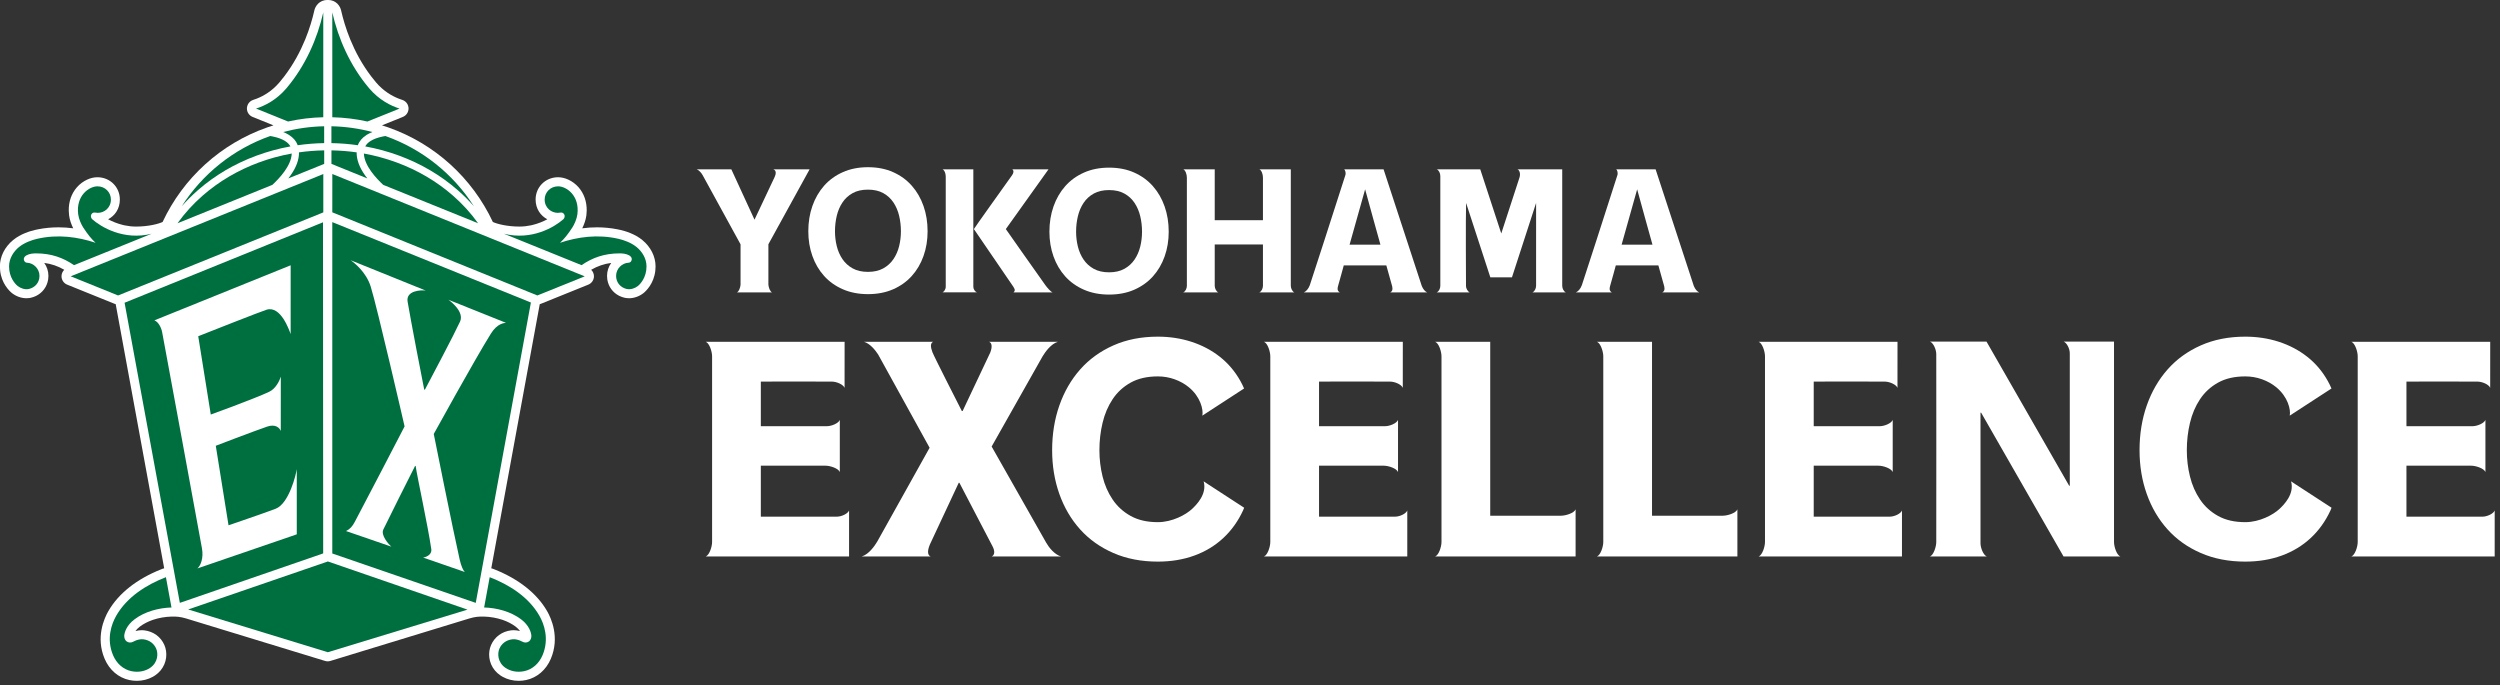 <?xml version="1.0" encoding="UTF-8" standalone="no"?>
<!DOCTYPE svg PUBLIC "-//W3C//DTD SVG 1.1//EN" "http://www.w3.org/Graphics/SVG/1.1/DTD/svg11.dtd">
<svg width="100%" height="100%" viewBox="0 0 405 111" version="1.1" xmlns="http://www.w3.org/2000/svg" xmlns:xlink="http://www.w3.org/1999/xlink" xml:space="preserve" xmlns:serif="http://www.serif.com/" style="fill-rule:evenodd;clip-rule:evenodd;stroke-linejoin:round;stroke-miterlimit:2;">
    <rect x="0" y="0" width="405" height="111" fill="#333333" stroke="none"/>
    <g transform="matrix(1,0,0,1,-3343.07,-525.036)">
        <g transform="matrix(1,0,0,1,3366.28,623.963)">
            <path d="M0,4.646C-0.355,4.602 -0.963,4.667 -1.587,5.016C-1.986,5.24 -2.377,5.22 -2.704,4.985C-2.954,4.804 -3.113,4.413 -3.082,4.036C-3.043,3.549 -2.745,2.408 -1.414,1.405C0.262,0.141 2.522,-0.454 4.575,-0.511L3.673,-5.425C0.465,-4.188 -2.645,-2.199 -4.374,0.806C-5.162,2.174 -6.009,4.597 -4.9,7.222C-4.325,8.584 -3.246,9.531 -1.939,9.812C-0.737,10.071 0.362,9.788 1.101,9.288C2.413,8.396 2.438,6.943 2.094,6.159C1.744,5.361 1.035,4.773 0,4.646" style="fill:rgb(0,111,64);fill-rule:nonzero;"/>
        </g>
        <g transform="matrix(1,0,0,1,3430.5,627.803)">
            <path d="M0,-3.034C-1.729,-6.039 -4.839,-8.028 -8.047,-9.265L-8.949,-4.351C-6.896,-4.294 -4.636,-3.699 -2.96,-2.435C-1.629,-1.432 -1.331,-0.291 -1.291,0.195C-1.261,0.572 -1.42,0.964 -1.67,1.145C-1.997,1.38 -2.388,1.4 -2.786,1.176C-3.41,0.827 -4.019,0.762 -4.374,0.806C-5.409,0.933 -6.118,1.521 -6.468,2.319C-6.812,3.103 -6.787,4.556 -5.474,5.447C-4.736,5.947 -3.637,6.231 -2.435,5.972C-1.128,5.691 -0.049,4.744 0.526,3.382C1.635,0.757 0.788,-1.666 0,-3.034" style="fill:rgb(0,111,64);fill-rule:nonzero;"/>
        </g>
        <g transform="matrix(0,-1,-1,0,3371.36,542.514)">
            <path d="M-16.857,-24.11L-10.637,-24.11L-27.222,16.857L-30.329,9.169L-16.857,-24.11Z" style="fill:rgb(0,111,64);fill-rule:nonzero;"/>
        </g>
        <g transform="matrix(0,1,1,0,3443.91,575.724)">
            <path d="M-14.769,-46.973L38.963,-46.973L46.973,-23.71L-1.732,-14.769L-14.769,-46.973Z" style="fill:rgb(0,111,64);fill-rule:nonzero;"/>
        </g>
        <g transform="matrix(0.927,0.375,0.375,-0.927,3399.79,551.949)">
            <path d="M0.136,-7.951L36.038,-7.951L41.998,-2.186L-2.198,-2.187L0.136,-7.951Z" style="fill:rgb(0,111,64);fill-rule:nonzero;"/>
        </g>
        <g transform="matrix(-0.946,0.326,0.326,0.946,3398.6,630.309)">
            <path d="M-2.397,-14.322L21.56,-14.322L2.397,-0.401L-21.274,0.428L-2.397,-14.322Z" style="fill:rgb(0,111,64);fill-rule:nonzero;"/>
        </g>
        <g transform="matrix(-0.927,0.375,0.375,0.927,3376.02,626.483)">
            <path d="M-42.612,-53.444L-7.869,-53.444L2.119,-4.943L-22.45,-3.638L-42.612,-53.444Z" style="fill:rgb(0,111,64);fill-rule:nonzero;"/>
        </g>
        <g transform="matrix(1,0,0,1,3417.59,569.137)">
            <path d="M0,46.547C-1.138,41.519 -4.205,26.168 -4.205,26.168C-4.205,26.168 2.435,14.108 5.062,9.894C6.113,8.209 7.228,8.18 7.506,8.148C7.134,7.997 -0.523,4.927 -1.839,4.401C-1.388,4.705 0.772,6.402 0.056,7.953C-0.99,10.218 -4.628,17.067 -5.646,18.997L-5.754,18.955C-6.113,17.209 -7.945,7.69 -8.445,4.716C-8.752,2.889 -6.219,2.799 -5.501,2.919C-5.501,2.919 -17.308,-1.859 -17.686,-2.005C-17.14,-1.629 -15.179,-0.126 -14.426,2.278C-13.384,5.601 -8.936,24.942 -8.936,24.942C-10.236,27.437 -14.948,36.552 -17.003,40.408C-17.404,41.16 -17.751,41.562 -18.427,41.911C-18.017,42.052 -12.06,44.104 -11.075,44.443C-11.553,44.029 -12.813,42.595 -12.391,41.677C-12.046,40.927 -7.783,32.41 -7.226,31.338L-7.14,31.37C-6.87,33.225 -5.136,41.16 -4.605,44.846C-4.469,45.797 -5.551,46.175 -5.939,46.206C-5.939,46.206 0.459,48.419 0.832,48.552C0.593,48.349 0.244,47.624 0,46.547" style="fill:white;fill-rule:nonzero;"/>
        </g>
        <g transform="matrix(1,0,0,1,3387.74,577.632)">
            <path d="M0,29.804C-1.889,30.528 -7.636,32.482 -7.636,32.482L-9.702,19.59C-9.702,19.59 -3.788,17.316 -1.382,16.485C-0.024,16.016 0.648,16.682 0.835,17.19L0.84,8.379C0.667,8.977 0.047,10.335 -1.075,10.853C-3.693,12.061 -10.515,14.525 -10.515,14.525C-10.515,14.525 -12.132,4.404 -12.549,1.825C-11.085,1.24 -2.202,-2.259 -1.437,-2.482C0.829,-3.143 2.19,0.799 2.437,1.476L2.438,-9.677L-19.658,-0.747C-19.019,-0.519 -18.536,0.44 -18.403,1.153C-16.698,10.284 -13.522,27.616 -11.943,36.234C-11.652,37.823 -12.178,39.065 -12.686,39.481C-12.686,39.481 2.675,34.209 3.431,33.95L3.431,23.368C3.318,24.218 2.186,28.967 0,29.804" style="fill:white;fill-rule:nonzero;"/>
        </g>
        <g transform="matrix(1,0,0,1,3347.45,559.543)">
            <path d="M0,7.997C-0.378,7.981 -0.546,7.654 -0.546,7.395C-0.546,7.139 -0.327,6.912 -0.104,6.792C0.394,6.522 0.949,6.478 1.444,6.478C3.901,6.478 5.834,7.177 7.599,8.389L20.186,3.293C15.633,4.428 11.953,2.185 10.555,0.945C10.347,0.761 10.259,0.4 10.409,0.149C10.541,-0.072 10.747,-0.18 11.01,-0.137C11.143,-0.114 11.326,-0.094 11.463,-0.094C12.476,-0.095 13.581,-0.883 13.58,-2.253C13.58,-3.439 12.631,-4.396 11.403,-4.396C10.056,-4.396 7.891,-2.899 8.273,0.136C8.373,0.925 8.782,1.797 9.079,2.261C9.801,3.389 10.464,4.187 11.092,4.759C8.203,3.797 4.975,3.351 1.63,4.112C0.746,4.313 -0.458,4.74 -1.328,5.455C-2.171,6.147 -2.934,7.253 -2.934,8.592C-2.934,10.374 -1.941,11.45 -1.526,11.777C-1.057,12.146 -0.351,12.393 0.296,12.246C1.237,12.03 1.997,11.244 1.997,10.128C1.997,8.942 1.006,8.036 0,7.997" style="fill:rgb(0,111,64);fill-rule:nonzero;"/>
        </g>
        <g transform="matrix(1,0,0,1,3446.29,562.085)">
            <path d="M0,2.913C-0.87,2.198 -2.074,1.771 -2.958,1.57C-6.303,0.809 -9.531,1.255 -12.42,2.217C-11.792,1.645 -11.13,0.847 -10.407,-0.281C-10.11,-0.745 -9.701,-1.617 -9.602,-2.406C-9.219,-5.441 -11.384,-6.938 -12.731,-6.938C-13.959,-6.938 -14.908,-5.981 -14.908,-4.795C-14.909,-3.425 -13.804,-2.637 -12.791,-2.636C-12.654,-2.636 -12.471,-2.656 -12.338,-2.679C-12.075,-2.722 -11.869,-2.614 -11.737,-2.393C-11.587,-2.142 -11.675,-1.781 -11.883,-1.597C-13.281,-0.357 -16.961,1.886 -21.514,0.751L-8.927,5.847C-7.162,4.635 -5.229,3.936 -2.772,3.936C-2.277,3.936 -1.722,3.98 -1.224,4.25C-1.001,4.37 -0.782,4.597 -0.782,4.853C-0.782,5.112 -0.95,5.439 -1.328,5.455C-2.334,5.494 -3.325,6.4 -3.325,7.586C-3.325,8.702 -2.565,9.488 -1.624,9.704C-0.978,9.851 -0.271,9.604 0.198,9.235C0.613,8.908 1.605,7.832 1.605,6.05C1.605,4.711 0.843,3.605 0,2.913" style="fill:rgb(0,111,64);fill-rule:nonzero;"/>
        </g>
        <g transform="matrix(1,0,0,1,3402.61,549.315)">
            <path d="M0,4.55C-0.113,4.405 -0.226,4.257 -0.335,4.105C-1.289,2.772 -1.758,1.504 -1.734,0.323C-3.078,0.132 -4.442,0.024 -5.822,0L-5.822,2.194L0,4.55Z" style="fill:rgb(0,111,64);fill-rule:nonzero;"/>
        </g>
        <g transform="matrix(1,0,0,1,3390.35,561.136)">
            <path d="M0,-11.306C-1.819,-10.978 -3.599,-10.494 -5.325,-9.856C-8.739,-8.594 -11.804,-6.788 -14.435,-4.49C-16.001,-3.121 -17.366,-1.619 -18.518,0L-3.134,-6.228C-2.012,-7.282 -0.07,-9.31 0,-11.306" style="fill:rgb(0,111,64);fill-rule:nonzero;"/>
        </g>
        <g transform="matrix(1,0,0,1,3416.49,554.319)">
            <path d="M0,2.327C-2.631,0.028 -5.695,-1.777 -9.109,-3.039C-10.836,-3.677 -12.615,-4.161 -14.435,-4.489C-14.364,-2.493 -12.423,-0.465 -11.301,0.589L4.083,6.816C2.932,5.197 1.566,3.695 0,2.327" style="fill:rgb(0,111,64);fill-rule:nonzero;"/>
        </g>
        <g transform="matrix(1,0,0,1,3402.27,556.703)">
            <path d="M0,-8.028C1.883,-7.687 3.724,-7.185 5.512,-6.525C9.06,-5.214 12.248,-3.336 14.987,-0.942C15.938,-0.113 16.816,0.765 17.623,1.687C14.272,-3.556 9.23,-7.614 3.266,-9.715C3.131,-9.692 2.994,-9.667 2.857,-9.638C1.083,-9.27 0.313,-8.622 0,-8.028" style="fill:rgb(0,111,64);fill-rule:nonzero;"/>
        </g>
        <g transform="matrix(1,0,0,1,3402.51,547.084)">
            <path d="M0,-0.281C0.274,-0.454 0.584,-0.608 0.928,-0.744C-1.199,-1.309 -3.425,-1.631 -5.719,-1.677L-5.719,1.056C-4.271,1.08 -2.841,1.194 -1.432,1.396C-1.19,0.727 -0.711,0.164 0,-0.281" style="fill:rgb(0,111,64);fill-rule:nonzero;"/>
        </g>
        <g transform="matrix(1,0,0,1,3375.14,549.618)">
            <path d="M0,6.143C2.739,3.749 5.928,1.872 9.476,0.56C11.264,-0.1 13.104,-0.602 14.987,-0.943C14.674,-1.537 13.904,-2.185 12.13,-2.553C11.993,-2.582 11.856,-2.607 11.722,-2.629C5.757,-0.529 0.715,3.529 -2.636,8.772C-1.829,7.85 -0.95,6.972 0,6.143" style="fill:rgb(0,111,64);fill-rule:nonzero;"/>
        </g>
        <g transform="matrix(1,0,0,1,3391.33,545.407)">
            <path d="M0,3.073C1.409,2.871 2.84,2.758 4.286,2.733L4.286,0C1.993,0.047 -0.232,0.368 -2.359,0.933C-2.016,1.069 -1.706,1.223 -1.432,1.396C-0.721,1.842 -0.241,2.404 0,3.073" style="fill:rgb(0,111,64);fill-rule:nonzero;"/>
        </g>
        <g transform="matrix(1,0,0,1,3395.61,553.865)">
            <path d="M0,-4.55C-1.379,-4.527 -2.743,-4.418 -4.087,-4.227C-4.063,-3.046 -4.532,-1.779 -5.486,-0.446C-5.596,-0.293 -5.708,-0.145 -5.821,0L0,-2.357L0,-4.55Z" style="fill:rgb(0,111,64);fill-rule:nonzero;"/>
        </g>
        <g transform="matrix(1,0,0,1,3402.64,526.943)">
            <path d="M0,17.692C2.498,16.683 4.849,15.733 5.2,15.591C3.815,15.153 1.902,14.224 0.266,12.293C-2.825,8.644 -4.747,4.218 -5.702,0L-5.702,16.997C-3.768,17.045 -1.862,17.277 0,17.692" style="fill:rgb(0,111,64);fill-rule:nonzero;"/>
        </g>
        <g transform="matrix(1,0,0,1,3395.47,527.635)">
            <path d="M0,16.305L0,-0.692C-0.955,3.527 -2.877,7.952 -5.968,11.601C-7.604,13.533 -9.518,14.461 -10.902,14.9C-10.551,15.041 -8.205,15.99 -5.71,16.997C-3.845,16.583 -1.937,16.351 0,16.305" style="fill:rgb(0,111,64);fill-rule:nonzero;"/>
        </g>
        <g transform="matrix(1,0,0,1,3512.56,582.626)">
            <path d="M0,30.338C-2.129,26.593 -8.844,14.748 -8.844,14.748L-0.593,0.141C-0.147,-0.596 0.771,-1.891 1.897,-2.222L-9.271,-2.222C-8.772,-2.031 -8.73,-1.378 -9.061,-0.495C-10.348,2.233 -12.785,7.393 -13.543,8.988L-13.677,8.988C-14.354,7.653 -18.164,0.191 -18.438,-0.538C-18.764,-1.403 -18.788,-2.034 -18.298,-2.222L-29.529,-2.222C-28.551,-1.934 -27.729,-0.919 -27.238,-0.174L-18.894,14.947L-27.37,30.133C-27.799,30.856 -28.739,32.219 -29.898,32.56L-18.723,32.56C-19.332,32.327 -19.259,31.404 -18.66,30.216C-18.677,30.247 -14.798,21.961 -14.174,20.621L-14.068,20.621C-13.299,22.094 -10.222,27.995 -8.701,30.911C-8.275,31.706 -8.362,32.375 -8.846,32.56L2.403,32.56C1.347,32.249 0.438,31.108 0,30.338" style="fill:white;fill-rule:nonzero;"/>
        </g>
        <g transform="matrix(1,0,0,1,3480.62,587.859)">
            <path d="M0,19.873C-0.198,20.393 -1.213,20.876 -1.982,20.876C-5.062,20.877 -14.296,20.876 -14.296,20.876L-14.296,12.62C-14.296,12.62 -6.423,12.613 -3.799,12.62C-3.048,12.622 -1.729,13.052 -1.501,13.648L-1.501,5.204C-1.709,5.75 -2.833,6.22 -3.594,6.22C-6.27,6.222 -14.296,6.22 -14.296,6.22L-14.296,-1.005C-14.296,-1.005 -5.663,-1.033 -2.786,-1.005C-1.996,-0.996 -0.934,-0.528 -0.729,0.009L-0.724,-7.454L-23.222,-7.454C-22.613,-7.222 -22.191,-5.85 -22.191,-5.11L-22.191,24.983C-22.191,25.722 -22.613,27.095 -23.222,27.327L-0.002,27.327L0,19.873Z" style="fill:white;fill-rule:nonzero;"/>
        </g>
        <g transform="matrix(1,0,0,1,3714.92,592.115)">
            <path d="M0,11.361L-0.7,10.894C-0.115,12.958 -1.863,14.701 -2.581,15.373C-3.579,16.307 -5.778,17.511 -8.12,17.511C-9.845,17.511 -11.309,17.178 -12.511,16.511C-13.715,15.844 -14.69,14.959 -15.438,13.852C-16.187,12.747 -16.731,11.504 -17.072,10.121C-17.414,8.738 -17.585,7.315 -17.585,5.851C-17.585,4.323 -17.414,2.843 -17.072,1.412C-16.731,-0.019 -16.187,-1.295 -15.438,-2.418C-14.69,-3.539 -13.715,-4.434 -12.511,-5.101C-11.309,-5.768 -9.845,-6.102 -8.12,-6.102C-7.178,-6.102 -6.274,-5.947 -5.412,-5.638C-4.551,-5.328 -3.773,-4.904 -3.095,-4.345C-1.213,-2.796 -0.715,-0.712 -0.913,0.255L5.85,-4.143C5.669,-4.566 5.469,-4.975 5.247,-5.369C4.369,-6.931 3.255,-8.24 1.905,-9.297C0.556,-10.353 -0.973,-11.159 -2.681,-11.712C-4.388,-12.265 -6.201,-12.541 -8.12,-12.541C-10.787,-12.541 -13.187,-12.069 -15.316,-11.126C-17.447,-10.182 -19.243,-8.882 -20.707,-7.223C-22.171,-5.564 -23.293,-3.62 -24.073,-1.394C-24.854,0.836 -25.244,3.25 -25.244,5.851C-25.244,8.388 -24.854,10.755 -24.073,12.95C-23.293,15.145 -22.171,17.056 -20.707,18.682C-19.243,20.309 -17.447,21.586 -15.316,22.512C-13.187,23.439 -10.787,23.902 -8.12,23.902C-5.974,23.902 -4.006,23.577 -2.217,22.927C-0.429,22.277 1.132,21.334 2.467,20.097C3.8,18.862 4.873,17.365 5.687,15.608C5.752,15.468 5.802,15.318 5.863,15.174L0,11.361Z" style="fill:white;fill-rule:nonzero;"/>
        </g>
        <g transform="matrix(1,0,0,1,3571.05,587.859)">
            <path d="M0,19.873C-0.198,20.393 -1.213,20.876 -1.982,20.876C-5.062,20.877 -14.296,20.876 -14.296,20.876L-14.296,12.62C-14.296,12.62 -6.423,12.613 -3.798,12.62C-3.048,12.621 -1.729,13.052 -1.501,13.648L-1.501,5.204C-1.709,5.75 -2.833,6.22 -3.594,6.22C-6.27,6.222 -14.296,6.22 -14.296,6.22L-14.296,-1.005C-14.296,-1.005 -5.663,-1.033 -2.786,-1.005C-1.996,-0.996 -0.934,-0.528 -0.729,0.009L-0.724,-7.454L-23.222,-7.454C-22.612,-7.222 -22.191,-5.85 -22.191,-5.11L-22.191,24.983C-22.191,25.722 -22.612,27.095 -23.222,27.327L-0.001,27.327L0,19.873Z" style="fill:white;fill-rule:nonzero;"/>
        </g>
        <g transform="matrix(1,0,0,1,3651.19,587.859)">
            <path d="M0,19.873C-0.198,20.393 -1.214,20.876 -1.983,20.876C-5.062,20.877 -14.297,20.876 -14.297,20.876L-14.297,12.62C-14.297,12.62 -6.423,12.613 -3.799,12.62C-3.048,12.621 -1.729,13.052 -1.501,13.648L-1.501,5.204C-1.709,5.75 -2.833,6.22 -3.594,6.22C-6.27,6.222 -14.297,6.22 -14.297,6.22L-14.297,-1.005C-14.297,-1.005 -5.664,-1.033 -2.786,-1.005C-1.997,-0.996 -0.934,-0.528 -0.729,0.009L-0.725,-7.454L-23.222,-7.454C-22.613,-7.222 -22.191,-5.85 -22.191,-5.11L-22.191,24.983C-22.191,25.722 -22.613,27.095 -23.222,27.327L-0.002,27.327L0,19.873Z" style="fill:white;fill-rule:nonzero;"/>
        </g>
        <g transform="matrix(1,0,0,1,3747.21,587.859)">
            <path d="M0,19.873C-0.198,20.393 -1.214,20.876 -1.982,20.876C-5.062,20.877 -14.296,20.876 -14.296,20.876L-14.296,12.62C-14.296,12.62 -6.423,12.613 -3.799,12.62C-3.048,12.622 -1.729,13.052 -1.501,13.649L-1.501,5.204C-1.709,5.75 -2.833,6.22 -3.594,6.221C-6.27,6.222 -14.296,6.221 -14.296,6.221L-14.296,-1.004C-14.296,-1.004 -5.663,-1.033 -2.786,-1.004C-1.996,-0.996 -0.934,-0.528 -0.729,0.009L-0.725,-7.454L-23.222,-7.454C-22.613,-7.222 -22.191,-5.85 -22.191,-5.11L-22.191,24.983C-22.191,25.722 -22.613,27.095 -23.222,27.327L-0.002,27.327L0,19.873Z" style="fill:white;fill-rule:nonzero;"/>
        </g>
        <g transform="matrix(1,0,0,1,3685.54,582.722)">
            <path d="M0,30.12L0,-2.344L-8.154,-2.344C-7.657,-2.154 -7.165,-1.22 -7.165,-0.463C-7.166,4.902 -7.165,21.008 -7.165,21.008L-7.263,21.008L-20.655,-2.344L-29.805,-2.344C-29.274,-2.142 -28.795,-1.079 -28.795,-0.314C-28.791,7.293 -28.776,22.518 -28.795,30.13C-28.797,30.87 -29.219,32.231 -29.825,32.464L-20.607,32.464C-21.167,32.25 -21.627,31.076 -21.629,30.311C-21.641,25.185 -21.629,9.162 -21.629,9.162L-21.531,9.162L-8.177,32.464L1.03,32.464C0.422,32.231 0,30.858 0,30.12" style="fill:white;fill-rule:nonzero;"/>
        </g>
        <g transform="matrix(1,0,0,1,3622.19,587.009)">
            <path d="M0,21.571C-2.873,21.576 -11.493,21.571 -11.493,21.571L-11.493,-6.605L-20.419,-6.605C-19.81,-6.372 -19.388,-5 -19.388,-4.261L-19.388,25.833C-19.388,26.571 -19.81,27.944 -20.419,28.176L2.337,28.176L2.337,20.541C2.105,21.148 0.74,21.57 0,21.571" style="fill:white;fill-rule:nonzero;"/>
        </g>
        <g transform="matrix(1,0,0,1,3595.98,587.009)">
            <path d="M0,21.571L-11.493,21.571L-11.493,-6.605L-20.419,-6.605C-19.81,-6.372 -19.388,-5 -19.388,-4.261L-19.388,25.833C-19.388,26.571 -19.81,27.944 -20.419,28.176L2.337,28.176L2.337,20.541C2.105,21.148 0.74,21.568 0,21.571" style="fill:white;fill-rule:nonzero;"/>
        </g>
        <g transform="matrix(1,0,0,1,3538.76,592.115)">
            <path d="M0,11.361L-0.701,10.893C-0.115,12.958 -1.863,14.7 -2.581,15.373C-3.579,16.307 -5.778,17.511 -8.12,17.511C-9.845,17.511 -11.309,17.178 -12.511,16.511C-13.715,15.844 -14.69,14.958 -15.438,13.852C-16.187,12.747 -16.731,11.504 -17.072,10.12C-17.414,8.738 -17.585,7.314 -17.585,5.851C-17.585,4.323 -17.414,2.842 -17.072,1.412C-16.731,-0.02 -16.187,-1.295 -15.438,-2.418C-14.69,-3.54 -13.715,-4.434 -12.511,-5.102C-11.309,-5.768 -9.845,-6.102 -8.12,-6.102C-7.178,-6.102 -6.274,-5.947 -5.412,-5.638C-4.551,-5.328 -3.773,-4.904 -3.096,-4.345C-1.213,-2.796 -0.715,-0.712 -0.913,0.254L5.85,-4.143C5.669,-4.566 5.469,-4.976 5.247,-5.369C4.369,-6.931 3.255,-8.24 1.905,-9.297C0.556,-10.353 -0.973,-11.159 -2.681,-11.712C-4.388,-12.265 -6.201,-12.541 -8.12,-12.541C-10.787,-12.541 -13.187,-12.07 -15.316,-11.126C-17.447,-10.183 -19.243,-8.882 -20.707,-7.223C-22.171,-5.565 -23.293,-3.621 -24.073,-1.394C-24.854,0.835 -25.244,3.249 -25.244,5.851C-25.244,8.388 -24.854,10.754 -24.073,12.95C-23.293,15.145 -22.171,17.056 -20.707,18.682C-19.243,20.309 -17.447,21.585 -15.316,22.512C-13.187,23.439 -10.787,23.902 -8.12,23.902C-5.974,23.902 -4.006,23.577 -2.217,22.926C-0.429,22.277 1.132,21.334 2.467,20.097C3.8,18.861 4.873,17.365 5.687,15.608C5.751,15.467 5.802,15.317 5.863,15.174L0,11.361Z" style="fill:white;fill-rule:nonzero;"/>
        </g>
        <g transform="matrix(1,0,0,1,3561.7,560.188)">
            <path d="M0,4.487L2.52,-4.48C2.825,-3.314 5.001,4.487 5.001,4.487L0,4.487ZM11.694,11.167L5.508,-7.725L-0.899,-7.725C-0.728,-7.659 -0.558,-7.17 -0.678,-6.788C-2.098,-2.271 -6.437,11.037 -6.437,11.037C-6.66,11.667 -7.084,12.089 -7.405,12.212L-1.584,12.212C-1.734,12.154 -1.941,11.919 -1.941,11.679C-1.941,11.478 -1.901,11.304 -1.858,11.159C-1.613,10.335 -0.941,7.845 -0.941,7.845L5.956,7.845L6.882,11.156C6.882,11.156 6.95,11.375 6.95,11.645C6.95,11.932 6.766,12.144 6.591,12.212L12.564,12.212C12.267,12.097 11.917,11.724 11.694,11.167" style="fill:white;fill-rule:nonzero;"/>
        </g>
        <g transform="matrix(1,0,0,1,3605.77,560.188)">
            <path d="M0,4.487L2.52,-4.48C2.825,-3.314 5.001,4.487 5.001,4.487L0,4.487ZM11.695,11.167L5.508,-7.725L-0.899,-7.725C-0.728,-7.659 -0.558,-7.17 -0.678,-6.788C-2.098,-2.271 -6.437,11.037 -6.437,11.037C-6.66,11.667 -7.084,12.089 -7.405,12.212L-1.584,12.212C-1.734,12.154 -1.941,11.919 -1.941,11.679C-1.941,11.478 -1.901,11.304 -1.858,11.159C-1.612,10.335 -0.941,7.845 -0.941,7.845L5.956,7.845L6.883,11.156C6.883,11.156 6.95,11.375 6.95,11.645C6.95,11.932 6.766,12.144 6.591,12.212L12.565,12.212C12.267,12.097 11.917,11.724 11.695,11.167" style="fill:white;fill-rule:nonzero;"/>
        </g>
        <g transform="matrix(1,0,0,1,3488.73,559.899)">
            <path d="M0,5.011C-0.192,5.791 -0.501,6.492 -0.922,7.116C-1.345,7.74 -1.896,8.24 -2.574,8.616C-3.253,8.993 -4.079,9.181 -5.052,9.181C-6.024,9.181 -6.851,8.993 -7.529,8.616C-8.208,8.24 -8.759,7.74 -9.181,7.116C-9.604,6.492 -9.91,5.791 -10.104,5.011C-10.296,4.231 -10.393,3.427 -10.393,2.602C-10.393,1.74 -10.296,0.905 -10.104,0.097C-9.91,-0.711 -9.604,-1.43 -9.181,-2.064C-8.759,-2.697 -8.208,-3.202 -7.529,-3.579C-6.851,-3.955 -6.024,-4.142 -5.052,-4.142C-4.079,-4.142 -3.253,-3.955 -2.574,-3.579C-1.896,-3.202 -1.345,-2.697 -0.922,-2.064C-0.501,-1.43 -0.192,-0.711 0,0.097C0.192,0.905 0.289,1.74 0.289,2.602C0.289,3.427 0.192,4.231 0,5.011M2.051,-4.776C1.225,-5.712 0.216,-6.445 -0.978,-6.978C-2.171,-7.51 -3.528,-7.776 -5.052,-7.776C-6.557,-7.776 -7.91,-7.51 -9.112,-6.978C-10.314,-6.445 -11.328,-5.712 -12.154,-4.776C-12.979,-3.84 -13.613,-2.743 -14.054,-1.486C-14.494,-0.228 -14.714,1.133 -14.714,2.602C-14.714,4.033 -14.494,5.368 -14.054,6.608C-13.613,7.846 -12.979,8.924 -12.154,9.842C-11.328,10.76 -10.314,11.48 -9.112,12.003C-7.91,12.526 -6.557,12.787 -5.052,12.787C-3.528,12.787 -2.171,12.526 -0.978,12.003C0.216,11.48 1.225,10.76 2.051,9.842C2.876,8.924 3.51,7.846 3.95,6.608C4.391,5.368 4.61,4.033 4.61,2.602C4.61,1.133 4.391,-0.228 3.95,-1.486C3.51,-2.743 2.876,-3.84 2.051,-4.776" style="fill:white;fill-rule:nonzero;"/>
        </g>
        <g transform="matrix(1,0,0,1,3527.79,559.97)">
            <path d="M0,5.011C-0.192,5.791 -0.5,6.492 -0.922,7.116C-1.345,7.74 -1.895,8.24 -2.573,8.617C-3.253,8.993 -4.079,9.181 -5.051,9.181C-6.024,9.181 -6.85,8.993 -7.528,8.617C-8.208,8.24 -8.759,7.74 -9.181,7.116C-9.603,6.492 -9.91,5.791 -10.103,5.011C-10.295,4.231 -10.392,3.428 -10.392,2.602C-10.392,1.74 -10.295,0.905 -10.103,0.097C-9.91,-0.711 -9.603,-1.43 -9.181,-2.064C-8.759,-2.697 -8.208,-3.202 -7.528,-3.578C-6.85,-3.954 -6.024,-4.142 -5.051,-4.142C-4.079,-4.142 -3.253,-3.954 -2.573,-3.578C-1.895,-3.202 -1.345,-2.697 -0.922,-2.064C-0.5,-1.43 -0.192,-0.711 0,0.097C0.193,0.905 0.289,1.74 0.289,2.602C0.289,3.428 0.193,4.231 0,5.011M2.051,-4.775C1.226,-5.712 0.216,-6.445 -0.978,-6.978C-2.17,-7.51 -3.528,-7.776 -5.051,-7.776C-6.557,-7.776 -7.91,-7.51 -9.111,-6.978C-10.313,-6.445 -11.327,-5.712 -12.153,-4.775C-12.979,-3.84 -13.612,-2.743 -14.053,-1.486C-14.493,-0.228 -14.714,1.134 -14.714,2.602C-14.714,4.033 -14.493,5.368 -14.053,6.608C-13.612,7.846 -12.979,8.924 -12.153,9.842C-11.327,10.76 -10.313,11.48 -9.111,12.003C-7.91,12.527 -6.557,12.787 -5.051,12.787C-3.528,12.787 -2.17,12.527 -0.978,12.003C0.216,11.48 1.226,10.76 2.051,9.842C2.877,8.924 3.51,7.846 3.95,6.608C4.392,5.368 4.611,4.033 4.611,2.602C4.611,1.134 4.392,-0.228 3.95,-1.486C3.51,-2.743 2.877,-3.84 2.051,-4.775" style="fill:white;fill-rule:nonzero;"/>
        </g>
        <g transform="matrix(1,0,0,1,3467.55,553.715)">
            <path d="M0,17.433L0,10.889L6.678,-1.252L0.775,-1.252C1.354,-1.082 1.211,-0.433 1.018,-0.018C0.193,1.746 -2.251,6.91 -2.251,6.91L-6.005,-1.252L-11.623,-1.252C-11.289,-1.143 -10.877,-0.713 -10.664,-0.324C-10.618,-0.241 -4.511,10.901 -4.511,10.901L-4.511,17.459C-4.548,17.897 -4.776,18.563 -5.096,18.685L0.587,18.685C0.262,18.561 0.03,17.87 0,17.433" style="fill:white;fill-rule:nonzero;"/>
        </g>
        <g transform="matrix(1,0,0,1,3500.75,553.359)">
            <path d="M0,18.144L0,-0.896L-4.998,-0.896C-4.754,-0.802 -4.47,-0.376 -4.47,0.363L-4.47,18.15C-4.47,18.54 -4.754,18.948 -4.998,19.04L0.584,19.04C0.269,18.92 0,18.525 0,18.144" style="fill:white;fill-rule:nonzero;"/>
        </g>
        <g transform="matrix(1,0,0,1,3512.41,553.644)">
            <path d="M0,17.575C-1.598,15.35 -6.397,8.502 -6.397,8.502L0.521,-1.181L-5.353,-1.181C-5.025,-0.926 -5.162,-0.536 -5.41,-0.188C-7.005,2.054 -11.252,7.982 -11.569,8.501C-11.569,8.501 -5.697,17.093 -5.47,17.42C-5.005,18.09 -4.746,18.4 -5.147,18.756L1.168,18.756C0.863,18.639 0.303,17.997 0,17.575" style="fill:white;fill-rule:nonzero;"/>
        </g>
        <g transform="matrix(1,0,0,1,3596.15,553.518)">
            <path d="M0,17.827L0,-1.055L-7.258,-1.055C-6.909,-0.921 -6.724,-0.326 -6.926,0.29L-9.875,9.342C-10.708,6.758 -13.28,-1.055 -13.28,-1.055L-20.339,-1.055C-19.99,-0.921 -19.748,-0.438 -19.748,0.049L-19.748,17.834C-19.748,18.258 -19.99,18.748 -20.339,18.882L-14.993,18.882C-15.268,18.777 -15.588,18.299 -15.588,17.831C-15.588,17.561 -15.652,6.552 -15.574,4.393L-11.646,16.443L-8.141,16.443L-4.231,4.393C-4.24,6.717 -4.233,14.728 -4.233,17.82C-4.233,18.258 -4.489,18.755 -4.822,18.882L0.582,18.882C0.271,18.763 0,18.267 0,17.827" style="fill:white;fill-rule:nonzero;"/>
        </g>
        <g transform="matrix(1,0,0,1,3552.18,553.521)">
            <path d="M0,17.821L0,-1.058L-5.103,-1.058C-4.756,-0.925 -4.512,-0.283 -4.512,0.276L-4.512,7.192L-12.324,7.192L-12.324,-1.058L-17.427,-1.058C-17.077,-0.924 -16.836,-0.247 -16.836,0.287L-16.836,17.821C-16.836,18.245 -17.077,18.745 -17.427,18.879L-11.753,18.879C-12.044,18.767 -12.324,18.258 -12.324,17.823C-12.325,16.183 -12.324,11.119 -12.324,11.119L-4.512,11.119L-4.512,17.821C-4.512,18.247 -4.756,18.747 -5.103,18.879L0.571,18.879C0.279,18.767 0,18.257 0,17.821" style="fill:white;fill-rule:nonzero;"/>
        </g>
        <g transform="matrix(0.514,0,0,0.514,3449.27,592.166)">
            <path d="M0,-46.645C0,-49.749 -1.518,-52.774 -4.164,-54.948C-6.524,-56.886 -9.516,-57.776 -11.09,-58.134C-11.388,-58.202 -11.688,-58.266 -11.989,-58.326C-14.1,-58.743 -16.271,-58.955 -18.455,-58.955C-19.982,-58.955 -21.536,-58.851 -23.108,-58.646C-22.534,-59.807 -21.987,-61.286 -21.806,-62.724C-21.742,-63.227 -21.708,-63.724 -21.7,-64.213C-21.659,-67.05 -22.554,-69.63 -24.284,-71.594C-25.194,-72.625 -26.316,-73.45 -27.508,-73.996C-28.559,-74.477 -29.662,-74.742 -30.721,-74.742C-30.802,-74.742 -30.883,-74.74 -30.964,-74.738C-34.818,-74.614 -37.804,-71.579 -37.805,-67.724C-37.807,-64.756 -36.203,-62.591 -34.11,-61.492C-35.45,-60.772 -37.01,-60.135 -38.712,-59.715C-38.723,-59.712 -38.733,-59.709 -38.744,-59.707C-38.828,-59.687 -38.912,-59.666 -38.996,-59.647C-39.058,-59.633 -39.12,-59.619 -39.182,-59.606C-39.216,-59.598 -39.25,-59.59 -39.283,-59.583C-40.419,-59.341 -41.611,-59.199 -42.838,-59.193L-42.902,-59.193C-46.816,-59.193 -50.015,-60.042 -51.275,-60.641C-57.802,-74.55 -69.605,-85.29 -84.215,-90.436C-84.217,-90.437 -84.22,-90.437 -84.222,-90.438C-84.223,-90.438 -84.225,-90.439 -84.226,-90.439C-84.232,-90.442 -84.238,-90.444 -84.245,-90.446C-84.9,-90.676 -85.562,-90.891 -86.225,-91.097L-82.125,-92.753L-79.637,-93.759C-78.555,-94.196 -77.852,-95.245 -77.852,-96.403C-77.852,-96.441 -77.853,-96.478 -77.854,-96.516C-77.854,-96.541 -77.856,-96.565 -77.858,-96.589C-77.858,-96.602 -77.859,-96.615 -77.86,-96.628C-77.86,-96.632 -77.861,-96.636 -77.861,-96.64C-77.892,-97.008 -77.992,-97.36 -78.151,-97.679L-78.157,-97.689C-78.172,-97.718 -78.187,-97.747 -78.201,-97.774C-78.547,-98.406 -79.128,-98.899 -79.845,-99.126C-80.194,-99.236 -80.567,-99.367 -80.961,-99.521C-83.083,-100.354 -85.763,-101.88 -88.118,-104.66C-88.628,-105.262 -89.115,-105.869 -89.583,-106.481C-92.544,-110.355 -94.685,-114.405 -96.231,-118.186C-97.61,-121.556 -98.518,-124.712 -99.112,-127.339C-99.4,-128.611 -100.598,-130.625 -103.322,-130.625C-106.04,-130.625 -107.245,-128.611 -107.533,-127.339C-108.129,-124.708 -109.038,-121.545 -110.421,-118.169C-111.967,-114.393 -114.106,-110.349 -117.063,-106.481C-117.53,-105.869 -118.018,-105.262 -118.527,-104.66C-120.882,-101.88 -123.563,-100.354 -125.685,-99.521C-126.077,-99.367 -126.451,-99.236 -126.801,-99.126C-127.518,-98.899 -128.098,-98.406 -128.443,-97.774C-128.632,-97.431 -128.751,-97.045 -128.784,-96.639C-128.784,-96.636 -128.785,-96.632 -128.785,-96.628C-128.786,-96.615 -128.787,-96.602 -128.787,-96.589C-128.789,-96.565 -128.791,-96.541 -128.792,-96.516C-128.793,-96.478 -128.794,-96.441 -128.794,-96.403C-128.794,-95.245 -128.09,-94.196 -127.009,-93.759L-124.537,-92.76L-120.421,-91.097C-121.084,-90.891 -121.745,-90.676 -122.4,-90.446C-122.406,-90.444 -122.413,-90.442 -122.419,-90.439C-122.421,-90.439 -122.423,-90.438 -122.424,-90.438C-122.426,-90.437 -122.429,-90.437 -122.431,-90.436C-137.04,-85.29 -148.844,-74.55 -155.37,-60.641C-156.63,-60.042 -159.829,-59.193 -163.743,-59.193L-163.808,-59.193C-165.035,-59.199 -166.227,-59.341 -167.361,-59.583C-167.398,-59.591 -167.435,-59.599 -167.471,-59.607C-167.53,-59.621 -167.59,-59.633 -167.648,-59.647C-167.733,-59.666 -167.817,-59.687 -167.901,-59.707C-167.912,-59.709 -167.923,-59.712 -167.934,-59.715C-169.635,-60.135 -171.195,-60.772 -172.535,-61.492C-170.442,-62.591 -168.839,-64.756 -168.84,-67.724C-168.842,-71.579 -171.827,-74.614 -175.682,-74.738C-175.762,-74.74 -175.844,-74.742 -175.925,-74.742C-176.983,-74.742 -178.087,-74.477 -179.138,-73.996C-180.329,-73.45 -181.451,-72.625 -182.361,-71.594C-184.092,-69.63 -184.986,-67.05 -184.945,-64.213C-184.937,-63.724 -184.903,-63.227 -184.84,-62.724C-184.658,-61.286 -184.111,-59.807 -183.537,-58.646C-185.109,-58.851 -186.663,-58.955 -188.19,-58.955C-190.375,-58.955 -192.546,-58.743 -194.655,-58.326C-194.957,-58.266 -195.257,-58.202 -195.556,-58.134C-197.13,-57.776 -200.121,-56.886 -202.481,-54.948C-205.128,-52.774 -206.646,-49.749 -206.646,-46.645C-206.646,-46.161 -206.617,-45.698 -206.566,-45.256C-206.335,-43.266 -205.633,-41.701 -204.89,-40.55C-204.037,-39.228 -203.13,-38.454 -202.82,-38.21C-201.523,-37.19 -199.869,-36.604 -198.282,-36.604C-197.984,-36.604 -197.689,-36.625 -197.4,-36.666L-197.396,-36.666C-197.378,-36.668 -197.358,-36.672 -197.34,-36.675C-197.185,-36.698 -197.031,-36.726 -196.879,-36.761C-196.311,-36.891 -195.775,-37.08 -195.276,-37.322L-195.164,-37.378C-195.157,-37.382 -195.149,-37.385 -195.142,-37.389C-193.184,-38.391 -191.835,-40.214 -191.46,-42.404C-191.45,-42.461 -191.44,-42.519 -191.432,-42.577C-191.381,-42.93 -191.354,-43.291 -191.354,-43.66C-191.354,-45.168 -191.845,-46.581 -192.672,-47.737C-190.415,-47.444 -188.372,-46.738 -186.357,-45.577C-186.9,-45.049 -187.229,-44.32 -187.229,-43.534C-187.228,-42.371 -186.521,-41.324 -185.443,-40.889L-170.502,-34.851C-170.386,-34.805 -170.269,-34.766 -170.149,-34.735L-154.866,48.513C-155.04,48.545 -155.211,48.593 -155.379,48.657C-155.503,48.705 -155.626,48.753 -155.748,48.802C-163.471,51.854 -169.247,56.415 -172.466,62.009C-173.769,64.272 -176.492,70.267 -173.646,77.013C-172.158,80.534 -169.32,82.98 -165.861,83.726C-165.077,83.894 -164.281,83.98 -163.493,83.98L-163.492,83.98C-161.685,83.98 -159.913,83.525 -158.421,82.691C-158.19,82.563 -157.966,82.425 -157.749,82.277C-157.07,81.816 -156.497,81.293 -156.022,80.727C-153.973,78.281 -153.771,75.05 -154.807,72.69C-155.939,70.105 -158.248,68.419 -161.14,68.063C-161.382,68.032 -161.637,68.018 -161.898,68.018C-162.562,68.018 -163.25,68.112 -163.929,68.295C-163.616,67.852 -163.167,67.36 -162.521,66.874C-161.92,66.421 -161.255,66.012 -160.538,65.648C-159.942,65.347 -159.312,65.077 -158.652,64.842C-158.592,64.82 -158.531,64.8 -158.472,64.779C-158.428,64.765 -158.385,64.749 -158.341,64.734C-156.553,64.135 -154.566,63.784 -152.517,63.725C-151.16,63.686 -149.71,63.785 -148.034,64.298C-146.322,64.821 -106.081,77.121 -104.223,77.687L-104.157,77.707C-103.885,77.79 -103.604,77.832 -103.323,77.832L-103.322,77.832C-103.041,77.832 -102.76,77.79 -102.488,77.707L-102.423,77.687C-100.564,77.121 -60.323,64.821 -58.611,64.298C-56.936,63.785 -55.485,63.686 -54.128,63.725C-52.079,63.784 -50.093,64.135 -48.305,64.734C-48.258,64.75 -48.211,64.767 -48.165,64.782C-48.107,64.802 -48.05,64.821 -47.993,64.842C-47.334,65.077 -46.703,65.347 -46.107,65.648C-45.391,66.012 -44.726,66.421 -44.125,66.874C-43.479,67.36 -43.029,67.852 -42.717,68.295C-43.396,68.112 -44.083,68.018 -44.747,68.018C-45.009,68.018 -45.264,68.032 -45.506,68.063C-48.397,68.419 -50.705,70.105 -51.839,72.69C-52.875,75.05 -52.673,78.281 -50.623,80.727C-50.148,81.293 -49.575,81.816 -48.896,82.277C-48.68,82.425 -48.455,82.563 -48.225,82.691C-46.732,83.525 -44.96,83.98 -43.153,83.98L-43.152,83.98C-42.364,83.98 -41.567,83.894 -40.784,83.726C-37.325,82.98 -34.487,80.534 -33,77.013C-30.153,70.267 -32.877,64.272 -34.18,62.009C-37.398,56.415 -43.175,51.854 -50.897,48.802C-51.02,48.753 -51.143,48.705 -51.267,48.657C-51.434,48.593 -51.605,48.545 -51.779,48.513L-36.496,-34.735C-36.377,-34.766 -36.259,-34.805 -36.144,-34.851L-21.202,-40.889C-20.124,-41.324 -19.417,-42.371 -19.417,-43.534C-19.417,-44.32 -19.745,-45.049 -20.288,-45.577C-18.272,-46.738 -16.23,-47.444 -13.974,-47.737C-14.801,-46.581 -15.291,-45.168 -15.291,-43.66C-15.291,-43.291 -15.265,-42.93 -15.213,-42.577C-15.205,-42.519 -15.195,-42.461 -15.186,-42.404C-14.811,-40.214 -13.462,-38.391 -11.503,-37.389C-11.496,-37.385 -11.488,-37.382 -11.481,-37.378C-11.443,-37.359 -11.406,-37.34 -11.368,-37.322C-10.87,-37.08 -10.334,-36.891 -9.767,-36.761C-9.614,-36.726 -9.461,-36.698 -9.306,-36.675C-9.286,-36.672 -9.268,-36.668 -9.249,-36.666L-9.245,-36.666C-8.956,-36.625 -8.661,-36.604 -8.363,-36.604C-6.776,-36.604 -5.122,-37.19 -3.825,-38.21C-3.522,-38.448 -2.648,-39.195 -1.812,-40.463C-1.049,-41.622 -0.315,-43.215 -0.079,-45.256C-0.028,-45.698 0,-46.161 0,-46.645" style="fill:white;fill-rule:nonzero;"/>
        </g>
        <g transform="matrix(0.514,0,0,0.514,3366.28,623.959)">
            <path d="M0,9.031C-0.691,8.946 -1.873,9.073 -3.086,9.752C-3.861,10.186 -4.621,10.147 -5.256,9.69C-5.743,9.34 -6.053,8.579 -5.992,7.845C-5.915,6.9 -5.337,4.682 -2.749,2.731C0.508,0.276 4.902,-0.88 8.892,-0.991L7.138,-10.544C0.903,-8.138 -5.142,-4.272 -8.503,1.569C-10.034,4.228 -11.681,8.936 -9.526,14.04C-8.408,16.688 -6.31,18.526 -3.771,19.072C-1.434,19.575 0.703,19.026 2.138,18.052C4.689,16.321 4.737,13.496 4.069,11.972C3.389,10.421 2.011,9.279 0,9.031" style="fill:rgb(0,111,64);fill-rule:nonzero;"/>
        </g>
        <g transform="matrix(0.514,0,0,0.514,3430.44,627.794)">
            <path d="M0,-5.893C-3.362,-11.734 -9.407,-15.6 -15.642,-18.006L-17.396,-8.454C-13.406,-8.342 -9.011,-7.186 -5.754,-4.731C-3.166,-2.78 -2.589,-0.562 -2.511,0.383C-2.451,1.117 -2.761,1.878 -3.247,2.228C-3.883,2.685 -4.643,2.724 -5.417,2.29C-6.63,1.611 -7.812,1.484 -8.503,1.569C-10.515,1.817 -11.893,2.959 -12.573,4.51C-13.241,6.034 -13.192,8.859 -10.641,10.59C-9.207,11.564 -7.069,12.113 -4.733,11.61C-2.194,11.064 -0.096,9.226 1.022,6.578C3.177,1.474 1.53,-3.234 0,-5.893" style="fill:rgb(0,111,64);fill-rule:nonzero;"/>
        </g>
        <g transform="matrix(0,-0.514,-0.514,0,3371.36,542.602)">
            <path d="M-32.763,-46.861L-20.677,-46.861L-52.91,32.763L-58.948,17.822L-32.763,-46.861Z" style="fill:rgb(0,111,64);fill-rule:nonzero;"/>
        </g>
        <g transform="matrix(0,0.514,0.514,0,3443.83,575.774)">
            <path d="M-28.706,-91.302L75.733,-91.302L91.302,-46.087L-3.366,-28.706L-28.706,-91.302Z" style="fill:rgb(0,111,64);fill-rule:nonzero;"/>
        </g>
        <g transform="matrix(0.476,0.193,0.193,-0.476,3399.76,552.026)">
            <path d="M0.264,-15.454L70.046,-15.454L81.63,-4.251L-4.271,-4.251L0.264,-15.454Z" style="fill:rgb(0,111,64);fill-rule:nonzero;"/>
        </g>
        <g transform="matrix(-0.486,0.167,0.167,0.486,3398.57,630.298)">
            <path d="M-4.659,-27.834L41.905,-27.834L4.657,-0.779L-41.351,0.832L-4.659,-27.834Z" style="fill:rgb(0,111,64);fill-rule:nonzero;"/>
        </g>
        <g transform="matrix(-0.476,0.193,0.193,0.476,3376.02,626.477)">
            <path d="M-82.824,-103.878L-15.294,-103.878L4.119,-9.607L-43.634,-7.072L-82.824,-103.878Z" style="fill:rgb(0,111,64);fill-rule:nonzero;"/>
        </g>
        <g transform="matrix(0.514,0,0,0.514,3347.47,559.613)">
            <path d="M0,15.541C-0.733,15.512 -1.06,14.875 -1.06,14.373C-1.06,13.872 -0.635,13.432 -0.202,13.199C0.766,12.676 1.847,12.59 2.808,12.59C7.585,12.59 11.341,13.947 14.77,16.303L39.235,6.398C30.387,8.605 23.234,4.246 20.515,1.834C20.112,1.477 19.941,0.777 20.232,0.289C20.489,-0.143 20.889,-0.352 21.4,-0.268C21.659,-0.225 22.016,-0.184 22.282,-0.184C24.25,-0.186 26.397,-1.718 26.396,-4.38C26.396,-6.685 24.551,-8.546 22.166,-8.546C19.547,-8.546 15.338,-5.638 16.083,0.261C16.276,1.795 17.07,3.49 17.647,4.392C19.052,6.583 20.339,8.138 21.561,9.249C15.945,7.378 9.669,6.511 3.168,7.991C1.452,8.382 -0.889,9.212 -2.58,10.601C-4.219,11.947 -5.701,14.095 -5.701,16.698C-5.701,20.162 -3.773,22.254 -2.965,22.889C-2.053,23.607 -0.681,24.087 0.576,23.8C2.407,23.381 3.883,21.853 3.883,19.683C3.883,17.379 1.956,15.618 0,15.541" style="fill:rgb(0,111,64);fill-rule:nonzero;"/>
        </g>
        <g transform="matrix(0.514,0,0,0.514,3446.2,562.152)">
            <path d="M0,5.66C-1.691,4.271 -4.032,3.441 -5.748,3.051C-12.249,1.571 -18.525,2.438 -24.141,4.308C-22.919,3.197 -21.631,1.643 -20.228,-0.549C-19.65,-1.451 -18.856,-3.145 -18.662,-4.679C-17.917,-10.578 -22.126,-13.486 -24.745,-13.486C-27.131,-13.486 -28.976,-11.626 -28.977,-9.321C-28.978,-6.658 -26.83,-5.126 -24.861,-5.125C-24.596,-5.125 -24.239,-5.166 -23.98,-5.208C-23.469,-5.293 -23.069,-5.084 -22.812,-4.652C-22.521,-4.164 -22.692,-3.464 -23.095,-3.106C-25.814,-0.694 -32.966,3.664 -41.815,1.458L-17.35,11.362C-13.92,9.006 -10.165,7.65 -5.388,7.65C-4.427,7.65 -3.346,7.735 -2.377,8.258C-1.945,8.492 -1.52,8.931 -1.52,9.432C-1.52,9.935 -1.847,10.571 -2.58,10.6C-4.536,10.678 -6.463,12.439 -6.463,14.743C-6.463,16.912 -4.986,18.441 -3.156,18.859C-1.899,19.146 -0.527,18.666 0.386,17.949C1.193,17.313 3.121,15.221 3.121,11.757C3.121,9.154 1.639,7.006 0,5.66" style="fill:rgb(0,111,64);fill-rule:nonzero;"/>
        </g>
        <g transform="matrix(0.514,0,0,0.514,3402.58,549.395)">
            <path d="M0,8.844C-0.221,8.563 -0.439,8.274 -0.651,7.977C-2.506,5.387 -3.416,2.923 -3.37,0.629C-5.982,0.256 -8.634,0.047 -11.315,0L-11.315,4.263L0,8.844Z" style="fill:rgb(0,111,64);fill-rule:nonzero;"/>
        </g>
        <g transform="matrix(0.514,0,0,0.514,3390.33,561.203)">
            <path d="M0,-21.976C-3.536,-21.337 -6.994,-20.396 -10.35,-19.156C-16.985,-16.704 -22.942,-13.195 -28.057,-8.727C-31.101,-6.068 -33.753,-3.148 -35.992,0L-6.091,-12.105C-3.91,-14.153 -0.137,-18.096 0,-21.976" style="fill:rgb(0,111,64);fill-rule:nonzero;"/>
        </g>
        <g transform="matrix(0.514,0,0,0.514,3416.44,554.394)">
            <path d="M0,4.522C-5.113,0.054 -11.071,-3.454 -17.707,-5.907C-21.062,-7.146 -24.52,-8.087 -28.057,-8.727C-27.919,-4.846 -24.146,-0.904 -21.966,1.145L7.936,13.249C5.697,10.101 3.044,7.182 0,4.522" style="fill:rgb(0,111,64);fill-rule:nonzero;"/>
        </g>
        <g transform="matrix(0.514,0,0,0.514,3402.24,556.775)">
            <path d="M0,-15.604C3.659,-14.941 7.238,-13.966 10.713,-12.683C17.61,-10.134 23.807,-6.483 29.13,-1.832C30.977,-0.219 32.686,1.487 34.253,3.278C27.742,-6.912 17.941,-14.798 6.349,-18.882C6.086,-18.838 5.82,-18.789 5.555,-18.734C2.105,-18.018 0.609,-16.757 0,-15.604" style="fill:rgb(0,111,64);fill-rule:nonzero;"/>
        </g>
        <g transform="matrix(0.514,0,0,0.514,3402.47,547.167)">
            <path d="M0,-0.547C0.534,-0.882 1.137,-1.182 1.805,-1.446C-2.329,-2.545 -6.656,-3.17 -11.113,-3.261L-11.113,2.052C-8.301,2.099 -5.521,2.32 -2.781,2.714C-2.313,1.413 -1.381,0.319 0,-0.547" style="fill:rgb(0,111,64);fill-rule:nonzero;"/>
        </g>
        <g transform="matrix(0.514,0,0,0.514,3375.14,549.697)">
            <path d="M0,11.94C5.323,7.289 11.521,3.638 18.418,1.089C21.892,-0.194 25.471,-1.169 29.13,-1.832C28.521,-2.985 27.025,-4.246 23.575,-4.962C23.31,-5.017 23.044,-5.066 22.782,-5.11C11.188,-1.026 1.389,6.86 -5.123,17.05C-3.556,15.259 -1.847,13.553 0,11.94" style="fill:rgb(0,111,64);fill-rule:nonzero;"/>
        </g>
        <g transform="matrix(0.514,0,0,0.514,3391.3,545.491)">
            <path d="M0,5.975C2.739,5.581 5.521,5.36 8.333,5.313L8.333,0C3.875,0.091 -0.451,0.717 -4.585,1.815C-3.918,2.079 -3.315,2.379 -2.781,2.714C-1.4,3.58 -0.469,4.675 0,5.975" style="fill:rgb(0,111,64);fill-rule:nonzero;"/>
        </g>
        <g transform="matrix(0.514,0,0,0.514,3395.59,553.94)">
            <path d="M0,-8.844C-2.683,-8.797 -5.334,-8.588 -7.946,-8.215C-7.9,-5.921 -8.811,-3.457 -10.664,-0.867C-10.877,-0.57 -11.095,-0.281 -11.316,0L0,-4.58L0,-8.844Z" style="fill:rgb(0,111,64);fill-rule:nonzero;"/>
        </g>
        <g transform="matrix(0.514,0,0,0.514,3402.6,527.048)">
            <path d="M0,34.388C4.854,32.427 9.423,30.581 10.106,30.305C7.416,29.454 3.696,27.649 0.516,23.894C-5.491,16.803 -9.228,8.2 -11.084,0L-11.084,33.037C-7.323,33.13 -3.621,33.582 0,34.388" style="fill:rgb(0,111,64);fill-rule:nonzero;"/>
        </g>
        <g transform="matrix(0.514,0,0,0.514,3395.44,527.739)">
            <path d="M0,31.692L0,-1.345C-1.856,6.855 -5.592,15.458 -11.6,22.549C-14.78,26.304 -18.5,28.109 -21.189,28.96C-20.508,29.235 -15.947,31.078 -11.099,33.037C-7.473,32.232 -3.765,31.781 0,31.692" style="fill:rgb(0,111,64);fill-rule:nonzero;"/>
        </g>
        <g transform="matrix(0.514,0,0,0.514,3417.54,569.194)">
            <path d="M0,90.473C-2.213,80.701 -8.174,50.863 -8.174,50.863C-8.174,50.863 4.731,27.422 9.84,19.231C11.882,15.958 14.047,15.9 14.589,15.838C13.865,15.545 -1.018,9.578 -3.575,8.554C-2.696,9.146 1.5,12.446 0.108,15.46C-1.925,19.862 -8.996,33.172 -10.976,36.926L-11.185,36.845C-11.882,33.45 -15.443,14.947 -16.415,9.167C-17.012,5.616 -12.088,5.442 -10.692,5.675C-10.692,5.675 -33.641,-3.612 -34.375,-3.896C-33.314,-3.165 -29.503,-0.243 -28.038,4.43C-26.015,10.888 -17.368,48.48 -17.368,48.48C-19.897,53.329 -29.056,71.047 -33.049,78.542C-33.828,80.004 -34.502,80.783 -35.815,81.463C-35.02,81.736 -23.439,85.725 -21.526,86.385C-22.456,85.579 -24.904,82.792 -24.083,81.007C-23.413,79.551 -15.128,62.996 -14.044,60.911L-13.877,60.975C-13.354,64.579 -9.982,80.002 -8.952,87.166C-8.686,89.016 -10.789,89.75 -11.545,89.811C-11.545,89.811 0.893,94.112 1.616,94.369C1.151,93.975 0.475,92.568 0,90.473" style="fill:white;fill-rule:nonzero;"/>
        </g>
        <g transform="matrix(0.514,0,0,0.514,3387.72,577.679)">
            <path d="M0,57.931C-3.669,59.337 -14.842,63.136 -14.842,63.136L-18.857,38.078C-18.857,38.078 -7.362,33.658 -2.685,32.042C-0.046,31.131 1.261,32.427 1.624,33.414L1.634,16.288C1.297,17.45 0.092,20.09 -2.09,21.097C-7.177,23.445 -20.436,28.234 -20.436,28.234C-20.436,28.234 -23.579,8.561 -24.389,3.551C-21.545,2.411 -4.28,-4.388 -2.792,-4.822C1.612,-6.107 4.259,1.555 4.736,2.871L4.739,-18.808L-38.208,-1.45C-36.965,-1.008 -36.027,0.857 -35.769,2.242C-32.454,19.993 -26.282,53.677 -23.213,70.428C-22.646,73.517 -23.668,75.93 -24.655,76.739C-24.655,76.739 5.2,66.494 6.669,65.99L6.669,45.423C6.451,47.075 4.248,56.304 0,57.931" style="fill:white;fill-rule:nonzero;"/>
        </g>
    </g>
</svg>
